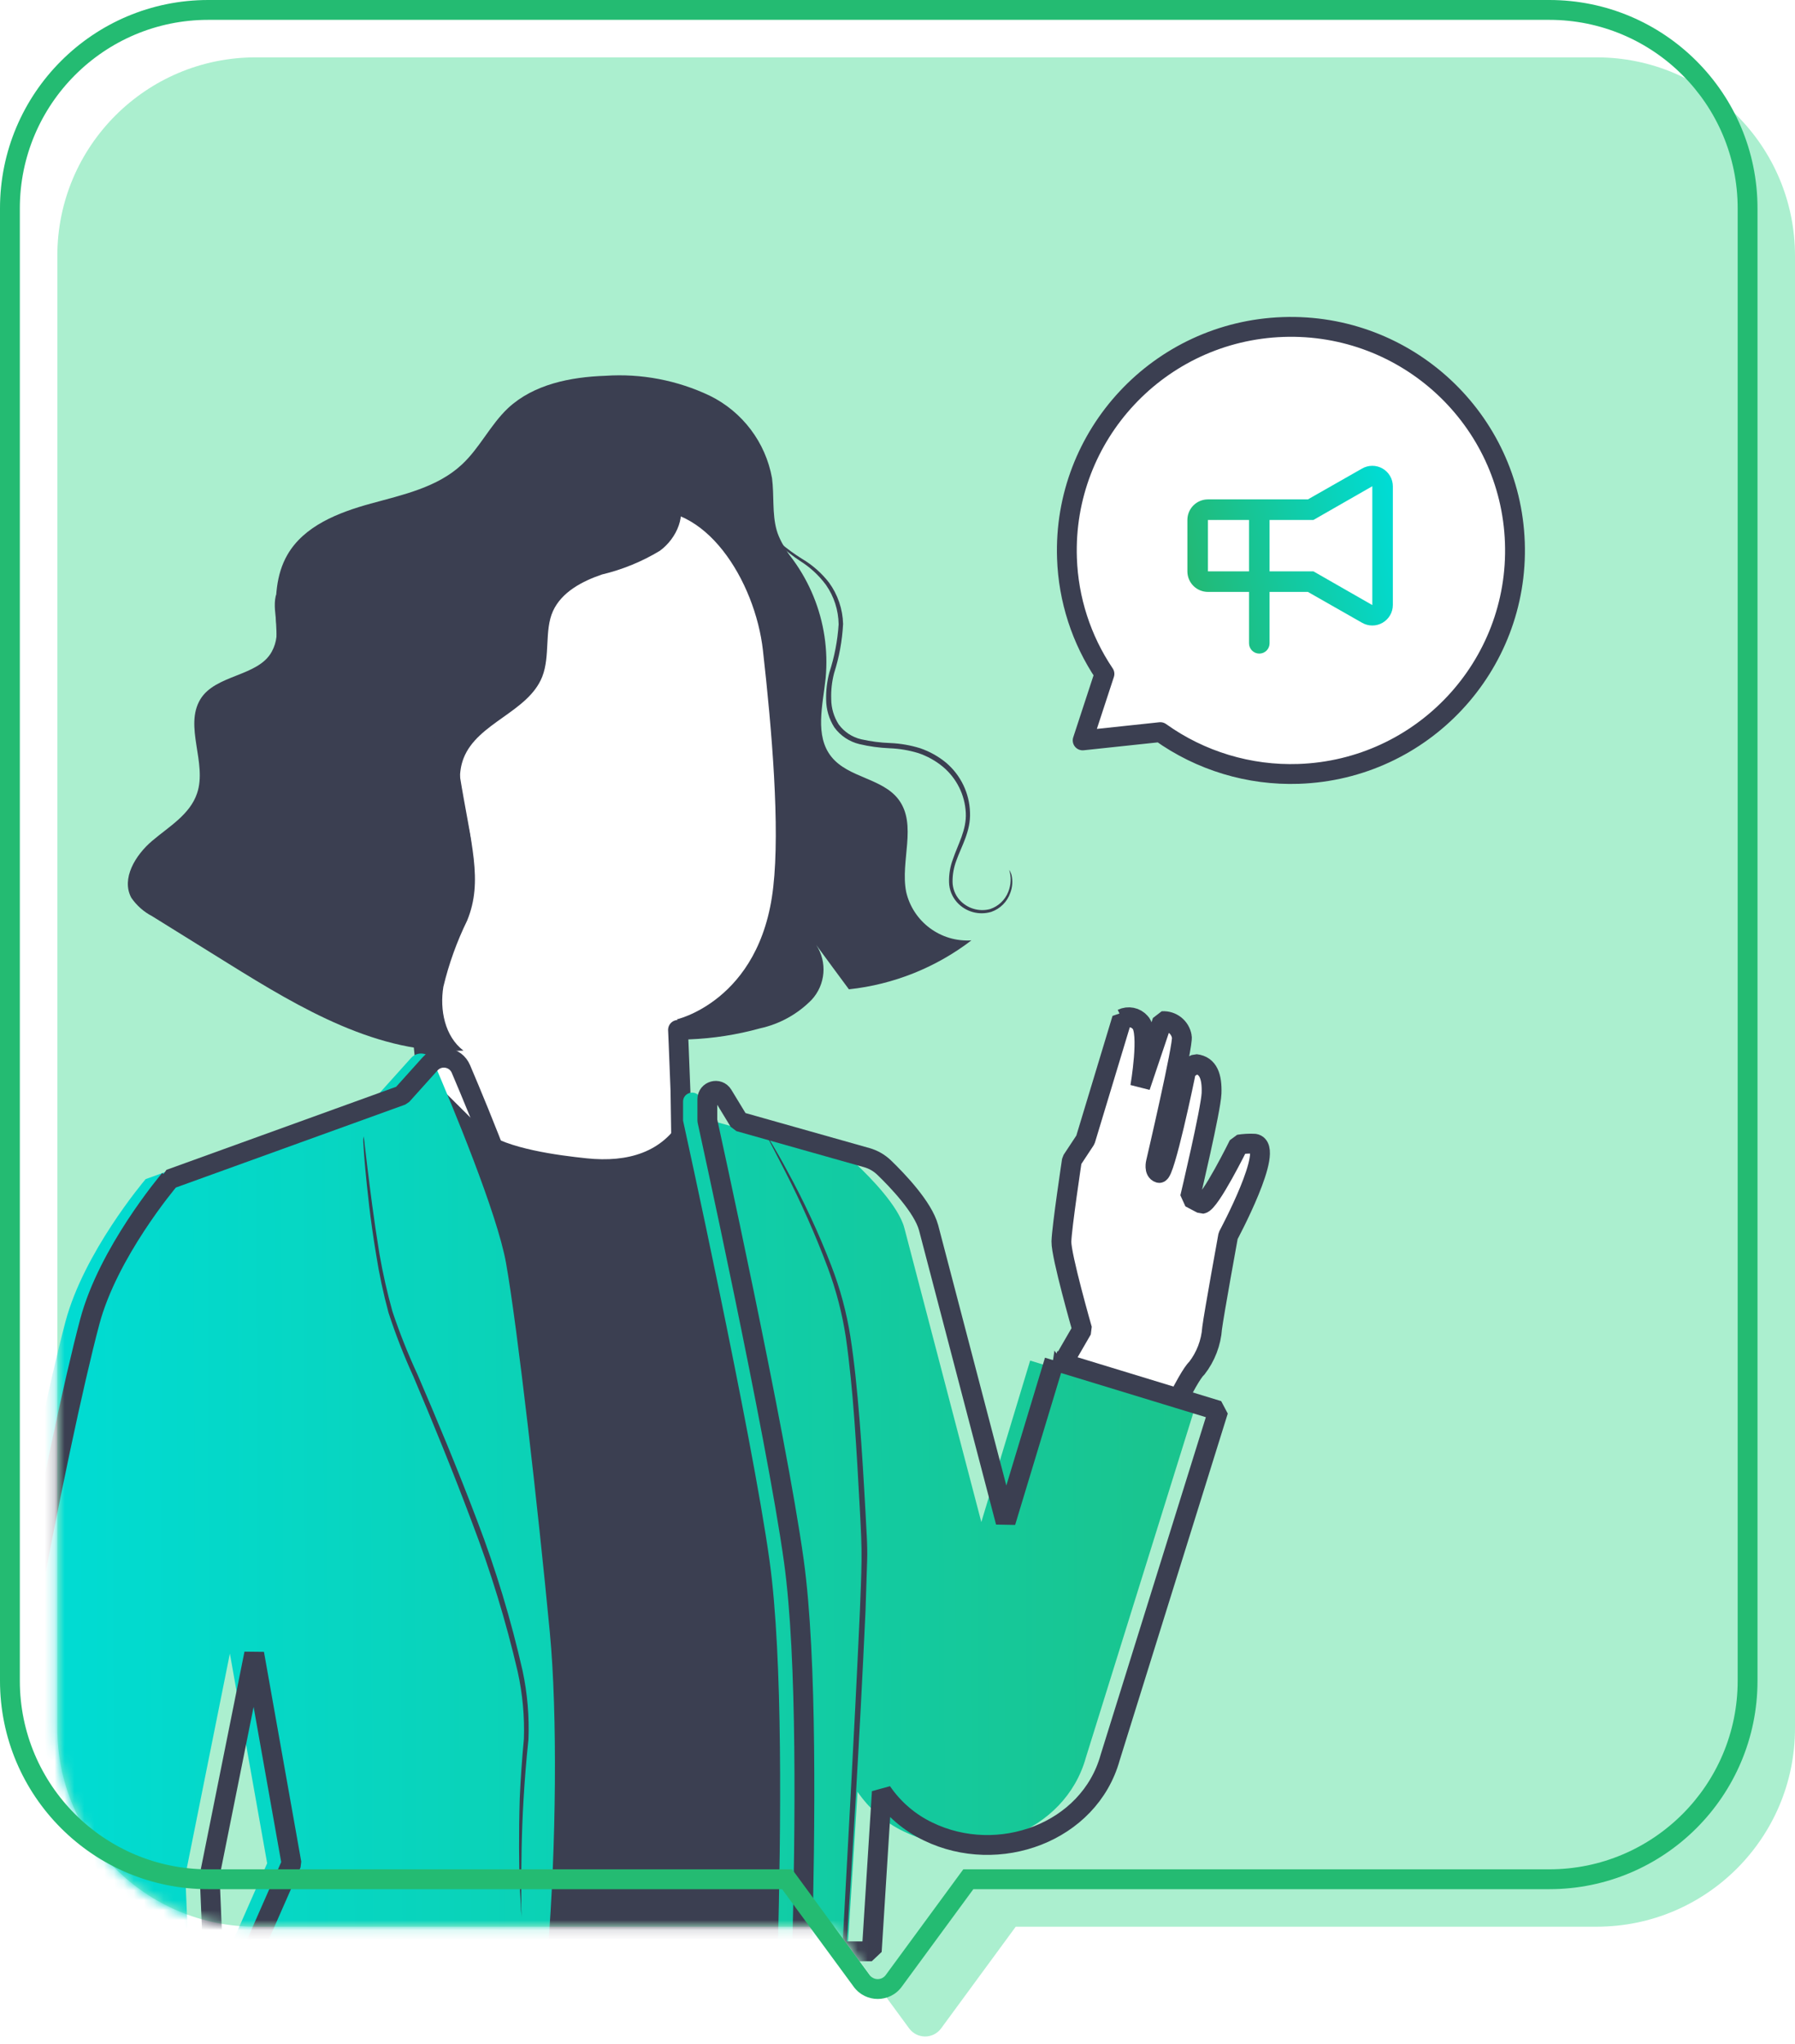 <svg width="181" height="206" viewBox="0 0 181 206" fill="none" xmlns="http://www.w3.org/2000/svg">
<g filter="url(#filter0_b_789_6924)">
<path fill-rule="evenodd" clip-rule="evenodd" d="M25.781 5.781C14.735 5.781 5.781 14.736 5.781 25.781V174.157C5.781 185.203 14.735 194.157 25.781 194.157H84.15L91.674 204.404C92.474 205.492 94.099 205.492 94.898 204.404L102.423 194.157H161C172.046 194.157 181 185.203 181 174.157V25.781C181 14.735 172.046 5.781 161 5.781H25.781Z" fill="#ABEFCF"/>
</g>
<mask id="mask0_789_6924" style="mask-type:alpha" maskUnits="userSpaceOnUse" x="5" y="5" width="176" height="201">
<path fill-rule="evenodd" clip-rule="evenodd" d="M25.781 5.781C14.735 5.781 5.781 14.736 5.781 25.781V174.157C5.781 185.203 14.735 194.157 25.781 194.157H84.15L91.674 204.404C92.474 205.492 94.099 205.492 94.898 204.404L102.423 194.157H161C172.046 194.157 181 185.203 181 174.157V25.781C181 14.735 172.046 5.781 161 5.781H25.781Z" fill="#ABEFCF"/>
</mask>
<g mask="url(#mask0_789_6924)">
<path d="M109.171 74.612L111.368 67.909C109.039 64.454 107.732 60.416 107.589 56.255C107.156 43.817 116.914 33.385 129.384 32.953C141.857 32.521 152.319 42.251 152.753 54.685C153.186 67.123 143.427 77.555 130.958 77.987C125.969 78.16 121.06 76.679 117.003 73.779L109.171 74.612Z" fill="white" stroke="#3B3F51" stroke-width="2" stroke-linejoin="round"/>
<path d="M77.108 53.343C81.493 57.041 83.791 62.645 83.253 68.349C82.967 71.06 82.128 74.145 83.841 76.27C85.555 78.395 88.981 78.411 90.61 80.571C92.516 83.116 90.753 86.772 91.376 89.888C92.076 92.9 94.86 94.964 97.954 94.763C94.369 97.505 90.095 99.214 85.601 99.696C84.499 98.203 83.396 96.722 82.306 95.226C83.439 96.958 83.246 99.237 81.838 100.756C80.426 102.195 78.624 103.194 76.651 103.626C67.249 106.233 57.162 104.304 49.391 98.415" fill="#3B3F51"/>
<path d="M25.152 75.923C26.081 73.937 26.901 71.905 27.608 69.83C28.734 65.24 26.626 59.984 28.985 55.9C30.664 52.996 34.114 51.646 37.374 50.751C40.635 49.856 44.097 49.116 46.564 46.821C48.374 45.147 49.442 42.806 51.236 41.121C53.812 38.73 57.525 37.989 61.037 37.87C64.661 37.623 68.289 38.317 71.569 39.875C74.864 41.491 77.197 44.573 77.846 48.179C78.075 49.922 77.846 51.761 78.314 53.424C78.782 55.086 80.267 56.733 81.118 58.476C82.855 62.313 81.772 66.837 78.481 69.479L52.826 100.664C47.566 102.48 35.031 99.757 31.128 95.812C27.222 91.871 23.269 81.141 25.149 75.92L25.152 75.923Z" fill="#3B3F51"/>
<path d="M77.924 65.422C77.108 58.156 71.836 49.447 64.588 50.558L42.12 57.392C39.931 57.747 38.372 59.702 38.527 61.908L43.594 114.478C43.594 114.478 41.915 115.782 40.851 115.35C40.697 115.288 40.523 115.358 40.461 115.512C40.426 115.601 40.43 115.701 40.48 115.782C43.044 119.735 55.181 137.001 68.328 132.211C71.263 131.135 68.328 121.926 68.746 118.543L68.614 109.904C68.448 105.485 68.363 103.668 68.363 103.714C68.363 103.761 77.626 101.721 78.968 89.472C79.664 83.344 78.836 73.486 77.924 65.422Z" fill="white" stroke="#3B3F51" stroke-width="2" stroke-linejoin="bevel"/>
<path d="M82.603 196.64L82.894 151.494L68.742 112.724C66.823 116.106 63.327 117.166 59.157 116.727C56.307 116.43 51.128 115.759 48.854 114.027L43.029 108.246L31.081 132.335L34.412 196.648H82.603V196.64Z" fill="#3B3F51"/>
<path d="M37.15 58.993C38.496 57.415 40.302 56.297 42.313 55.792C50.703 52.83 59.416 50.878 68.266 49.972C69.31 51.812 68.266 54.237 66.541 55.502C64.731 56.598 62.754 57.404 60.693 57.894C58.693 58.576 56.632 59.664 55.758 61.584C54.883 63.509 55.495 66.1 54.678 68.191C53.263 71.774 48.15 72.815 46.746 76.409C45.69 79.132 47.214 82.109 47.523 85.013C48.165 90.737 44.035 95.901 38.291 96.541C37.834 96.591 37.378 96.614 36.918 96.603C36.605 86.159 36.299 75.723 35.993 65.287C35.92 63.123 35.908 60.782 37.142 58.989L37.15 58.993Z" fill="#3B3F51"/>
<path d="M15.351 84.728C17.042 83.293 19.15 82.086 19.869 79.95C20.913 76.891 18.539 73.212 20.206 70.462C21.741 67.952 26.019 68.191 27.396 65.684C28.509 63.679 27.396 61.85 27.802 60.069C28.606 58.125 30.563 56.914 32.667 57.057L46.351 78.083C47.477 85.037 48.749 88.766 47.106 92.765C46.065 94.894 45.261 97.127 44.708 99.433C44.325 101.763 44.851 104.439 46.734 105.874C38.179 106.306 30.308 101.62 23.033 97.104L15.34 92.326C14.501 91.89 13.781 91.254 13.244 90.475C12.199 88.55 13.65 86.163 15.351 84.728Z" fill="#3B3F51"/>
<path d="M101.757 87.644C101.985 88.373 101.958 89.156 101.671 89.865C101.35 90.691 100.677 91.327 99.838 91.608C98.709 91.909 97.506 91.543 96.736 90.663C96.303 90.166 96.063 89.53 96.052 88.87C96.044 88.137 96.175 87.409 96.435 86.718C96.937 85.295 97.897 83.756 97.811 81.867C97.754 79.938 96.883 78.126 95.413 76.872C94.636 76.228 93.746 75.731 92.791 75.403C91.813 75.098 90.795 74.921 89.77 74.878C88.776 74.844 87.79 74.716 86.823 74.496C85.918 74.281 85.121 73.748 84.572 73.004C84.085 72.244 83.822 71.361 83.818 70.459C83.787 69.575 83.884 68.696 84.104 67.844C84.619 66.236 84.924 64.57 85.013 62.884C84.975 61.384 84.483 59.93 83.598 58.715C82.855 57.755 81.934 56.945 80.89 56.324C80.124 55.85 79.393 55.321 78.709 54.735C78.136 54.222 77.68 53.593 77.367 52.895V53.05C77.409 53.192 77.46 53.331 77.521 53.466C77.773 53.995 78.121 54.469 78.55 54.862C79.219 55.483 79.943 56.046 80.708 56.548C81.706 57.18 82.58 57.99 83.284 58.939C84.1 60.107 84.545 61.492 84.564 62.919C84.456 64.57 84.143 66.197 83.629 67.77C83.393 68.661 83.284 69.583 83.304 70.505C83.311 71.496 83.598 72.464 84.131 73.301C84.746 74.145 85.644 74.743 86.661 74.986C87.655 75.222 88.672 75.36 89.693 75.403C90.679 75.441 91.658 75.603 92.606 75.893C93.507 76.197 94.342 76.664 95.073 77.266C96.458 78.422 97.297 80.104 97.386 81.901C97.483 83.621 96.582 85.102 96.079 86.61C95.804 87.343 95.677 88.122 95.696 88.905C95.715 89.653 96.001 90.367 96.5 90.926C97.367 91.89 98.709 92.264 99.95 91.894C100.859 91.581 101.571 90.868 101.88 89.958C102.089 89.402 102.132 88.805 102.012 88.226C101.962 88.018 101.873 87.817 101.749 87.64L101.757 87.644Z" fill="#3B3F51"/>
<path d="M113.139 102.662L109.449 114.86L108.084 116.927C108.084 116.927 107.067 123.676 107.028 125.111C106.993 126.546 109.125 133.978 109.125 133.978L105.183 140.788L116.891 144.815C116.891 144.815 119.815 138.613 120.666 137.896C121.579 136.727 122.12 135.312 122.225 133.835C122.391 132.497 123.841 124.529 123.841 124.529C123.841 124.529 128.633 115.628 126.514 115.257C125.976 115.227 125.439 115.257 124.909 115.342C124.909 115.342 122.02 121.197 121.196 121.316L119.997 120.684C119.997 120.684 122.105 111.817 122.167 110.17C122.225 108.52 121.853 107.374 120.573 107.232C120.573 107.232 119.637 107.648 119.567 108.069C119.498 108.489 117.436 118.366 116.883 118.2C116.33 118.034 116.558 117.136 116.558 117.136C116.558 117.136 119.351 105.188 119.169 104.47C119.018 103.522 118.167 102.843 117.204 102.905L114.976 109.511C114.976 109.511 115.936 103.981 114.976 103.036C114.52 102.511 113.77 102.361 113.143 102.665L113.139 102.662Z" fill="white" stroke="#3B3F51" stroke-width="2" stroke-linejoin="bevel"/>
<path d="M55.444 164.518C54.257 152.034 52.161 133.634 51.024 127.263C50.13 122.265 45.613 111.42 43.71 106.988C43.319 106.078 42.109 105.878 41.447 106.618L38.071 110.371L14.671 118.828V118.84C14.412 119.148 8.459 126.225 6.607 133.167C3.408 145.115 -4.095 183.682 -3.65 191.387C-3.589 192.479 -3.449 194.307 -3.26 196.64H19.007L18.686 189.008L23.18 166.632L26.939 187.766L23.033 196.64H55.236C56.09 186.131 56.222 172.683 55.444 164.518Z" fill="url(#paint0_linear_789_6924)"/>
<path d="M52.636 193.139C52.571 192.869 52.532 192.591 52.528 192.313C52.528 191.777 52.443 190.987 52.408 189.922C52.335 187.867 52.3 184.893 52.408 181.214C52.493 179.374 52.625 177.365 52.826 175.24C52.903 172.964 52.694 170.689 52.203 168.464C51.012 163.342 49.469 158.309 47.589 153.396C45.624 148.151 43.586 143.203 41.695 138.737C40.732 136.635 39.892 134.483 39.177 132.284C38.651 130.341 38.229 128.37 37.92 126.384C37.32 122.801 37.022 119.789 36.829 117.733C36.732 116.719 36.674 115.917 36.651 115.342C36.616 115.068 36.616 114.791 36.651 114.517C36.713 114.783 36.752 115.057 36.771 115.331L37.057 117.722C37.309 119.766 37.668 122.716 38.256 126.326C38.597 128.293 39.038 130.244 39.575 132.169C40.302 134.34 41.153 136.469 42.116 138.548C44.046 143.018 46.108 147.95 48.107 153.218C49.999 158.155 51.53 163.223 52.698 168.379C53.182 170.65 53.379 172.976 53.286 175.298C53.058 177.45 52.903 179.455 52.795 181.272C52.578 184.928 52.567 187.901 52.567 189.957V192.348C52.567 192.969 52.652 193.135 52.64 193.135L52.636 193.139Z" fill="#3B3F51"/>
<path d="M103.876 137.109L98.952 153.38L91.186 123.727C90.594 121.521 87.701 118.605 86.471 117.44C86.119 117.105 85.69 116.866 85.222 116.731L72.076 113.021L70.567 110.545C70.088 109.758 68.877 110.097 68.877 111.015V112.924C68.877 112.924 75.827 144.514 77.599 157.287C78.964 167.122 78.74 184.419 78.43 196.64H85.458C85.717 192.444 86.081 186.74 86.471 180.562C87.639 182.27 89.24 183.659 91.14 184.565C98.221 188.005 107.388 184.685 109.496 177.11L120.399 142.15L103.876 137.109Z" fill="url(#paint1_linear_789_6924)"/>
<path d="M57.897 164.518C56.709 152.034 54.613 133.634 53.476 127.263C52.629 122.523 48.521 112.523 46.475 107.721C45.941 106.464 44.278 106.19 43.366 107.209L40.523 110.371L17.123 118.829V118.84C16.864 119.149 10.912 126.226 9.059 133.168C5.86 145.116 -1.643 183.682 -1.198 191.391C-1.136 192.483 -0.997 194.311 -0.808 196.644H21.459L21.138 189.012L25.632 166.636L29.392 187.77L25.485 196.644H57.688C58.543 186.135 58.674 172.687 57.897 164.522V164.518Z" stroke="#3B3F51" stroke-width="2" stroke-linejoin="bevel"/>
<path d="M106.328 137.109L101.405 153.38L93.638 123.727C93.077 121.644 90.478 118.937 89.148 117.656C88.656 117.186 88.061 116.842 87.403 116.657L74.524 113.021L72.888 110.332C72.447 109.604 71.325 109.92 71.325 110.768V112.924C71.325 112.924 78.275 144.514 80.047 157.287C81.412 167.122 81.188 184.419 80.879 196.64H87.906C88.165 192.444 88.529 186.74 88.919 180.562C90.088 182.27 91.689 183.659 93.588 184.565C100.67 188.005 109.836 184.685 111.944 177.11L122.847 142.15L106.324 137.109H106.328Z" stroke="#3B3F51" stroke-width="2" stroke-linejoin="bevel"/>
<path d="M77.815 115.423L79.146 117.996C80.77 121.154 82.209 124.401 83.458 127.718C84.313 130.001 84.924 132.362 85.292 134.764C85.663 137.371 85.938 140.167 86.154 143.126C86.371 146.084 86.549 149.184 86.719 152.412C86.804 154.021 86.897 155.64 86.874 157.31C86.85 158.976 86.777 160.658 86.707 162.37C86.1 175.672 85.392 187.747 84.924 196.64H85.33C85.903 187.747 86.665 175.687 87.272 162.382C87.33 160.666 87.38 158.999 87.438 157.31C87.496 155.621 87.341 153.974 87.272 152.366C87.094 149.15 86.912 146.037 86.672 143.079C86.433 140.121 86.158 137.302 85.748 134.683C85.365 132.254 84.723 129.866 83.83 127.568C82.553 124.251 81.049 121.023 79.335 117.903C78.736 116.788 78.245 115.944 77.908 115.377L77.514 114.733C77.471 114.656 77.417 114.586 77.359 114.521C77.347 114.521 77.382 114.579 77.467 114.756C77.552 114.933 77.672 115.157 77.815 115.427V115.423Z" fill="#3B3F51"/>
<path d="M137.342 47.218L131.882 50.325H121.803C121.254 50.325 120.727 50.544 120.338 50.932C119.949 51.321 119.731 51.848 119.731 52.397V57.577C119.731 58.126 119.949 58.653 120.338 59.042C120.727 59.43 121.254 59.648 121.803 59.648H125.947V64.828C125.947 65.103 126.056 65.366 126.25 65.561C126.444 65.755 126.708 65.864 126.983 65.864C127.257 65.864 127.521 65.755 127.715 65.561C127.909 65.366 128.018 65.103 128.018 64.828V59.648H131.882L137.342 62.756C137.656 62.938 138.014 63.034 138.377 63.034C138.741 63.034 139.098 62.938 139.413 62.757C139.727 62.575 139.989 62.314 140.171 61.999C140.353 61.685 140.449 61.328 140.449 60.964V48.999C140.447 48.637 140.35 48.281 140.167 47.968C139.984 47.654 139.723 47.395 139.408 47.214C139.094 47.034 138.737 46.939 138.374 46.94C138.012 46.941 137.656 47.036 137.342 47.218ZM121.803 57.577V52.397H125.947V57.577H121.803ZM138.378 60.974L132.442 57.577H128.018V52.397H132.442L138.378 48.999V60.974Z" fill="url(#paint2_linear_789_6924)"/>
</g>
<g filter="url(#filter1_b_789_6924)">
<path d="M79.369 189.376L80.175 188.784L79.875 188.376H79.369V189.376ZM86.893 199.622L87.699 199.031L86.893 199.622ZM90.117 199.622L89.311 199.031L90.117 199.622ZM97.641 189.376V188.376H97.135L96.835 188.784L97.641 189.376ZM2 21C2 10.507 10.507 2 21 2V0C9.402 0 0 9.402 0 21H2ZM2 169.376V21H0V169.376H2ZM21 188.376C10.507 188.376 2 179.87 2 169.376H0C0 180.974 9.402 190.376 21 190.376V188.376ZM79.369 188.376H21V190.376H79.369V188.376ZM78.563 189.968L86.087 200.214L87.699 199.031L80.175 188.784L78.563 189.968ZM86.087 200.214C87.286 201.847 89.725 201.847 90.923 200.214L89.311 199.031C88.912 199.575 88.099 199.575 87.699 199.031L86.087 200.214ZM90.923 200.214L98.448 189.968L96.835 188.784L89.311 199.031L90.923 200.214ZM156.219 188.376H97.641V190.376H156.219V188.376ZM175.219 169.376C175.219 179.87 166.712 188.376 156.219 188.376V190.376C167.817 190.376 177.219 180.974 177.219 169.376H175.219ZM175.219 21V169.376H177.219V21H175.219ZM156.219 2C166.712 2 175.219 10.507 175.219 21H177.219C177.219 9.402 167.817 0 156.219 0V2ZM21 2H156.219V0H21V2Z" fill="#24BB72"/>
</g>
<defs>
<filter id="filter0_b_789_6924" x="1.781" y="1.781" width="183.219" height="207.439" filterUnits="userSpaceOnUse" color-interpolation-filters="sRGB">
<feFlood flood-opacity="0" result="BackgroundImageFix"/>
<feGaussianBlur in="BackgroundImageFix" stdDeviation="2"/>
<feComposite in2="SourceAlpha" operator="in" result="effect1_backgroundBlur_789_6924"/>
<feBlend mode="normal" in="SourceGraphic" in2="effect1_backgroundBlur_789_6924" result="shape"/>
</filter>
<filter id="filter1_b_789_6924" x="-4" y="-4" width="185.219" height="209.439" filterUnits="userSpaceOnUse" color-interpolation-filters="sRGB">
<feFlood flood-opacity="0" result="BackgroundImageFix"/>
<feGaussianBlur in="BackgroundImageFix" stdDeviation="2"/>
<feComposite in2="SourceAlpha" operator="in" result="effect1_backgroundBlur_789_6924"/>
<feBlend mode="normal" in="SourceGraphic" in2="effect1_backgroundBlur_789_6924" result="shape"/>
</filter>
<linearGradient id="paint0_linear_789_6924" x1="4.066" y1="151.575" x2="164.012" y2="150.958" gradientUnits="userSpaceOnUse">
<stop stop-color="#00DCD4"/>
<stop offset="1" stop-color="#24BB72"/>
</linearGradient>
<linearGradient id="paint1_linear_789_6924" x1="4.073" y1="153.654" x2="164.019" y2="153.041" gradientUnits="userSpaceOnUse">
<stop stop-color="#00DCD4"/>
<stop offset="1" stop-color="#24BB72"/>
</linearGradient>
<linearGradient id="paint2_linear_789_6924" x1="140.098" y1="49.26" x2="118.24" y2="54.559" gradientUnits="userSpaceOnUse">
<stop stop-color="#00DCD4"/>
<stop offset="0.99" stop-color="#24B872"/>
</linearGradient>
</defs>
</svg>
